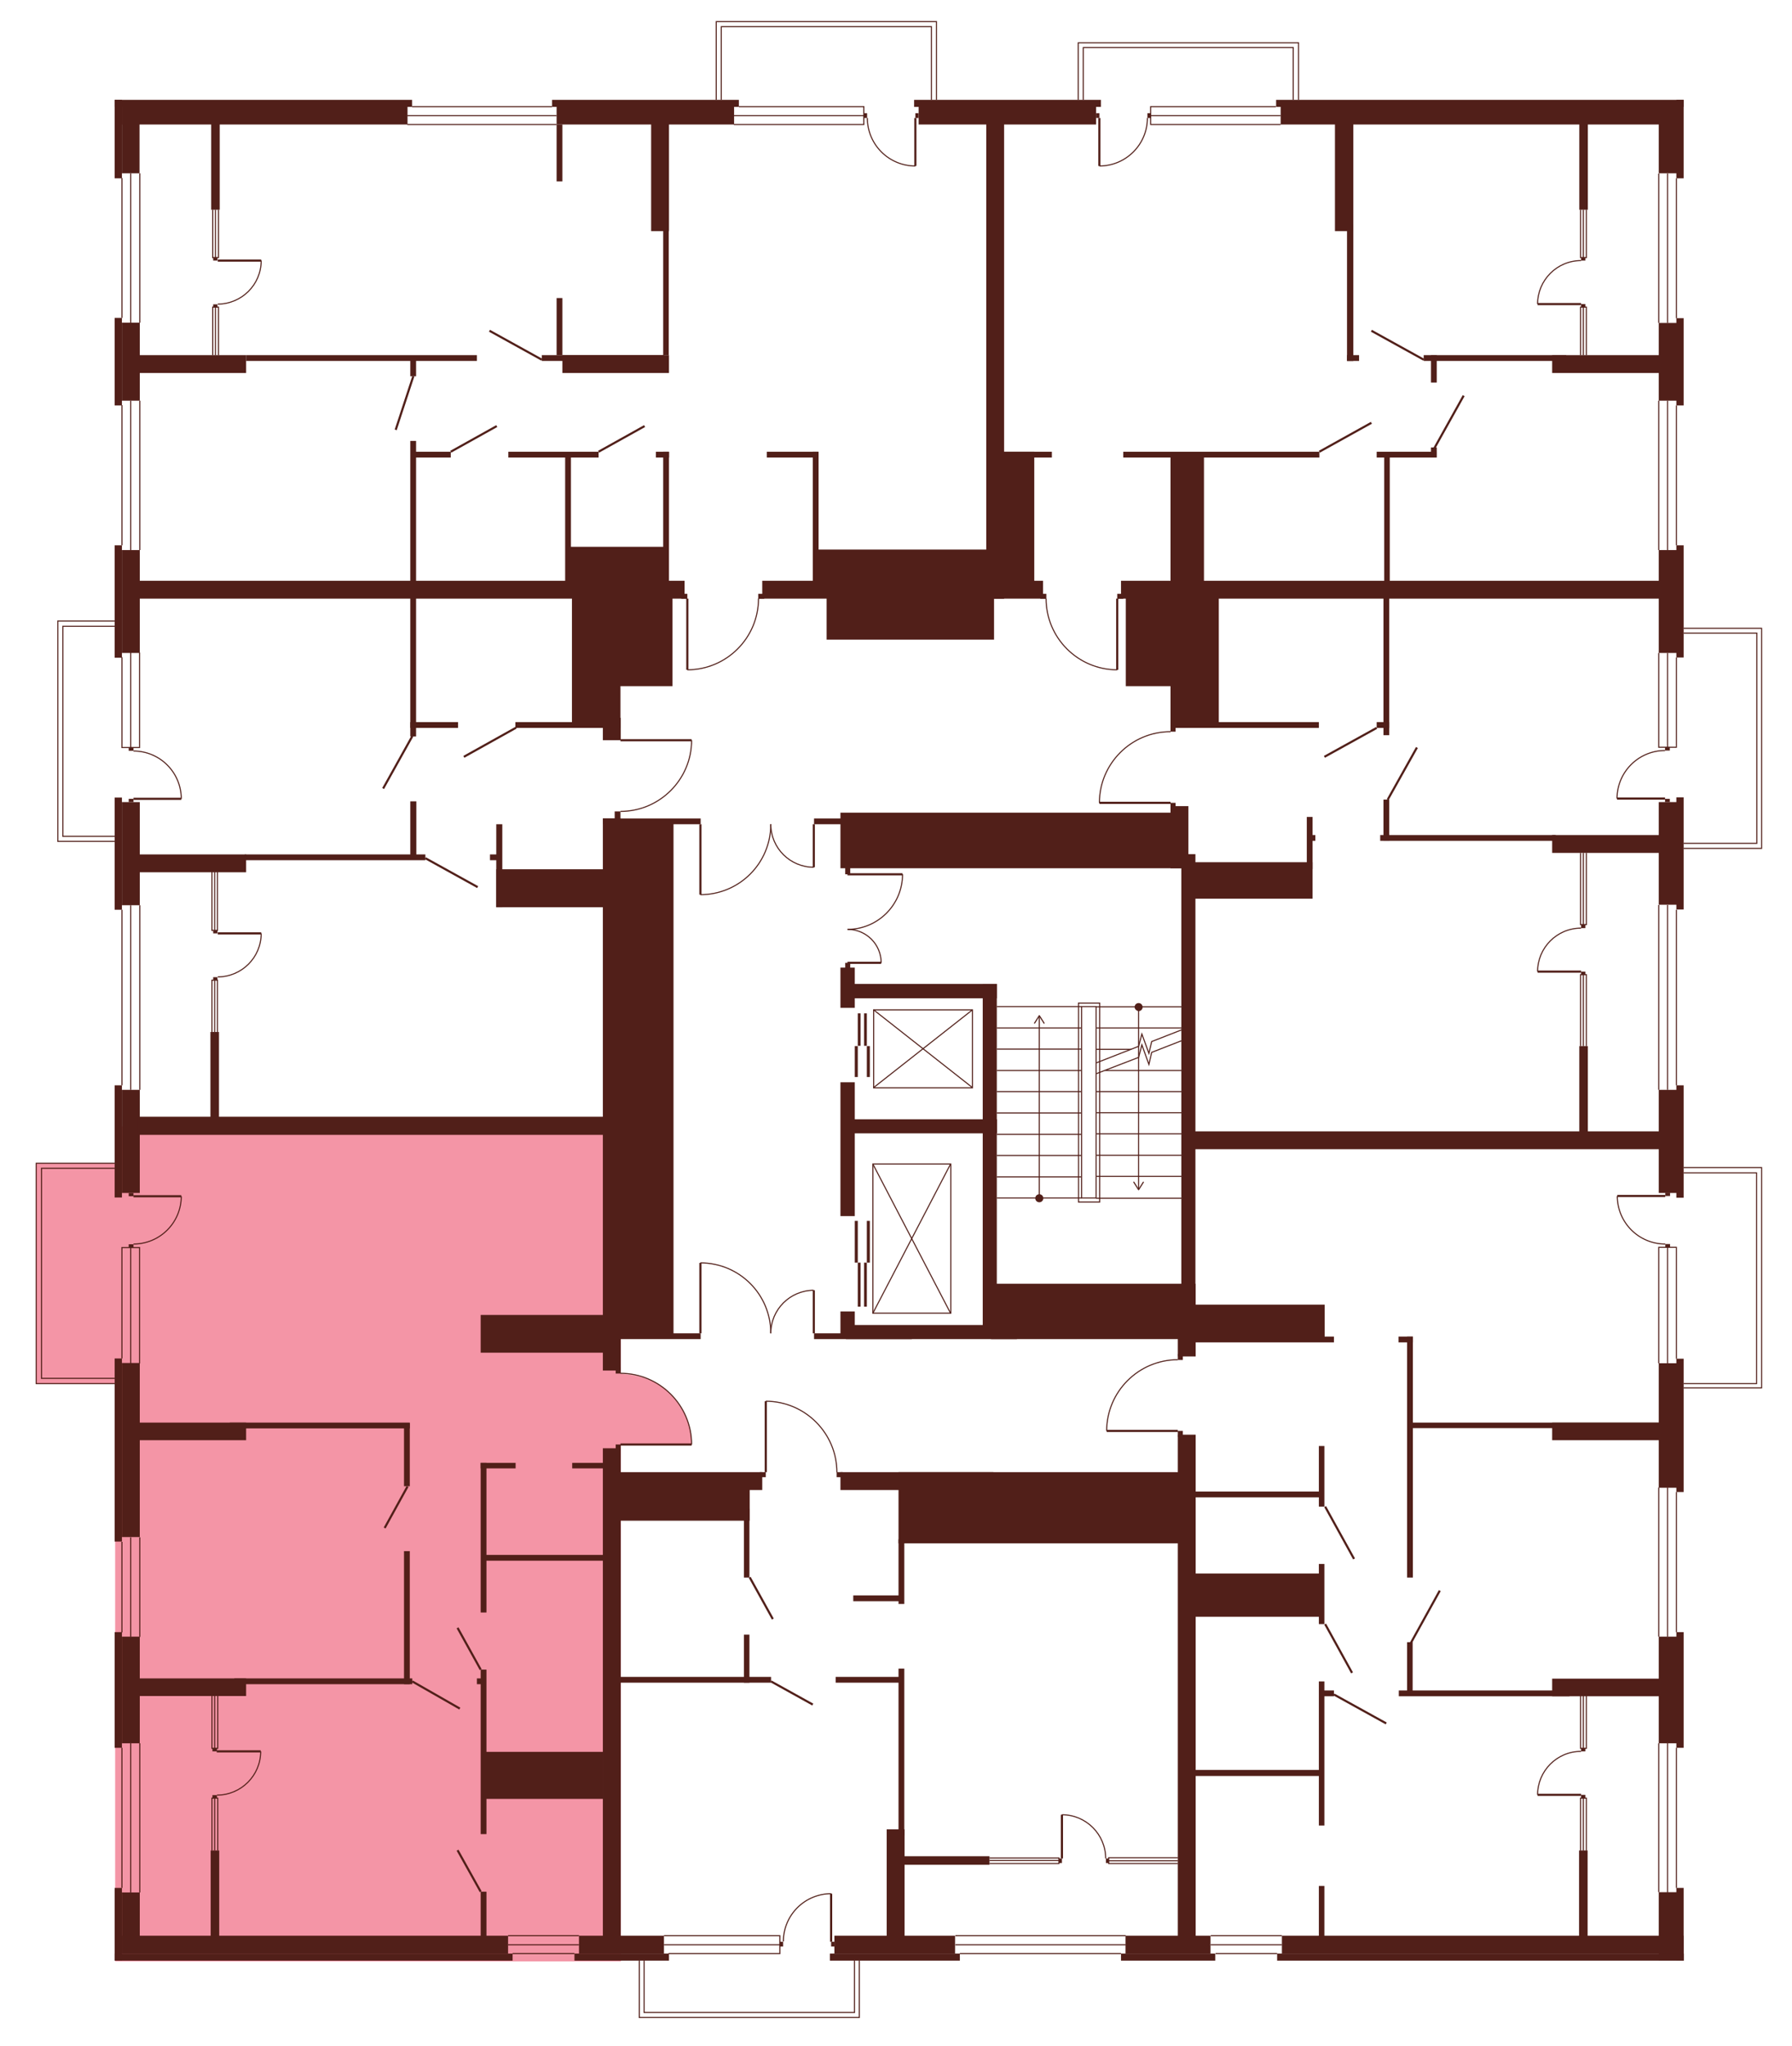 <?xml version="1.0" encoding="utf-8"?>
<!-- Generator: Adobe Illustrator 27.9.0, SVG Export Plug-In . SVG Version: 6.00 Build 0)  -->
<svg version="1.1" xmlns="http://www.w3.org/2000/svg" xmlns:xlink="http://www.w3.org/1999/xlink" x="0px" y="0px"
	 viewBox="0 0 712.8 813.4" style="enable-background:new 0 0 712.8 813.4;" xml:space="preserve">
<style type="text/css">
	.st0{display:none;fill:#F495A6;}
	.st1{fill:#F495A6;}
	.st2{fill:#511F19;}
	.st3{fill:none;stroke:#511F19;stroke-width:0.85;stroke-miterlimit:10;}
	.st4{fill:none;stroke:#511F19;stroke-width:0.425;stroke-miterlimit:10;}
</style>
<g id="Layer_4">
	<path id="_x32_Г5" class="st0" d="M263.9,235.1H45.8V39.9h349.8v193.6h-92.1v4.8h-1.6c0,0,0.5,6.9-3.8,14.1
		c-4.3,7.2-10.3,10.3-10.3,10.3s-5.6,3.6-14.1,3.8l-0.1-28.3l-5.8,0L263.9,235.1z"/>
	<path id="_x32_A5" class="st0" d="M396.7,238.3l-1.1-198.4h274.4v194.8H447.8v3.5h-3.2v28.3c0,0-7-0.2-10.8-2.1
		c0,0-6.1-2.8-7.7-4.8c0,0-3.6-3.6-4.6-5s-3-5.1-3-5.1s-2.8-8.2-2.2-11.2H396.7z"/>
	<path id="_x31_А5" class="st0" d="M465.7,291.2v-55.8h204.1V454H473.7v-111h-7.9v-23.6h-28.3c0,0-0.6-8.6,5.6-16.8
		c6.1-8.2,14.8-10.3,14.8-10.3S462.7,290.9,465.7,291.2z"/>
	<path id="_x32_Б5" class="st0" d="M468.6,540.9V511h4.3V454h197v325.7H472.2V572.5h-3.5v-3.3l-28.3-0.1c0,0-0.3-8.8,5-16.1
		c5.3-7.3,12.6-10.1,12.6-10.1S464.6,540.6,468.6,540.9z"/>
	<path id="_x31_Б5" class="st0" d="M333,585.6h137.5v194.1H243.5V585.6h61.3v-28.2c0,0,7.6-0.2,14.4,4s10.1,10.2,10.1,10.2
		S331.7,573.1,333,585.6z"/>
	<path id="_x32_В5" class="st1" d="M247,574.6v205.2H45.8V447.9H247v98.4c0,0,11.1-0.4,19.1,7.4c8,7.8,8.8,16.5,8.8,16.5l0.3,4.3
		H247z"/>
	<path id="_x31_В5" class="st0" d="M247,322.8v125.1H45.8V235.1H247v59.6h28.3c0,0,0.9,7.2-5.7,16.9c0,0-6.8,7.8-9.8,8.2
		C259.8,319.8,252.9,323.4,247,322.8z"/>
	<rect x="284.9" y="8.2" class="st0" width="87.6" height="33.8"/>
	<rect x="428.9" y="17" class="st0" width="87.6" height="33.8"/>
	<rect x="664.2" y="249.8" class="st0" width="36.6" height="87.5"/>
	<rect x="667.2" y="464.4" class="st0" width="33.9" height="87.6"/>
	<polygon class="st0" points="341.8,770.8 341.8,802.1 254.3,802.1 254.3,768.3 	"/>
	<polygon class="st1" points="46.1,550.1 14.4,550.1 14.4,462.5 50.7,462.5 49.5,550.1 	"/>
	<polygon class="st0" points="61.1,334.5 23,334.5 23,246.9 63.1,246.9 	"/>
</g>
<g id="СТЕНЫ">
	<g>
		<rect x="628.9" y="713.6" class="st2" width="1.7" height="1.2"/>
		<rect x="628.9" y="695.1" class="st2" width="1.7" height="1.2"/>
		<g>
			<line class="st3" x1="628.9" y1="713.6" x2="611.6" y2="713.6"/>
			<path class="st4" d="M611.6,713.6c0-9.5,7.7-17.3,17.3-17.3"/>
		</g>
	</g>
	<rect x="45.6" y="39.7" class="st2" width="118.3" height="2.8"/>
	<rect x="219.6" y="39.7" class="st2" width="74.3" height="2.8"/>
	<rect x="45.6" y="39.7" class="st2" width="2.9" height="31.2"/>
	<polyline class="st4" points="48.5,261.3 48.5,297.2 55.5,297.2 55.5,259.4 	"/>
	<rect x="48.5" y="42.4" class="st2" width="113.6" height="7.1"/>
	<rect x="221.4" y="42.4" class="st2" width="70.6" height="7.1"/>
	<rect x="363.6" y="39.7" class="st2" width="74.3" height="2.8"/>
	<rect x="365.4" y="42.4" class="st2" width="70.6" height="7.1"/>
	<rect x="507.6" y="39.7" class="st2" width="162.1" height="2.8"/>
	<rect x="509.4" y="42.4" class="st2" width="157.4" height="7.1"/>
	<rect x="48.5" y="42.4" class="st2" width="7" height="26.5"/>
	<rect x="666.8" y="39.7" class="st2" width="2.9" height="31.2"/>
	<rect x="659.8" y="42.4" class="st2" width="7.1" height="26.5"/>
	<rect x="666.8" y="126.5" class="st2" width="2.9" height="34.7"/>
	<rect x="659.8" y="128.4" class="st2" width="7.1" height="30.9"/>
	<rect x="666.8" y="216.8" class="st2" width="2.9" height="44.6"/>
	<rect x="659.8" y="218.7" class="st2" width="7.1" height="40.9"/>
	<rect x="666.8" y="317" class="st2" width="2.9" height="44.6"/>
	<rect x="659.8" y="318.9" class="st2" width="7.1" height="40.8"/>
	<rect x="666.8" y="431.5" class="st2" width="2.9" height="44.7"/>
	<rect x="659.8" y="433.3" class="st2" width="7.1" height="41"/>
	<rect x="666.8" y="540.2" class="st2" width="2.9" height="53"/>
	<rect x="659.8" y="542" class="st2" width="7.1" height="49.5"/>
	<rect x="666.8" y="648.9" class="st2" width="2.9" height="46"/>
	<rect x="659.8" y="650.7" class="st2" width="7.1" height="42.4"/>
	<rect x="666.8" y="750.6" class="st2" width="2.9" height="28.9"/>
	<rect x="659.8" y="752.3" class="st2" width="7.1" height="27.1"/>
	<rect x="508" y="776.7" class="st2" width="161.8" height="2.8"/>
	<rect x="509.9" y="769.6" class="st2" width="159.8" height="7.1"/>
	<rect x="330.1" y="776.7" class="st2" width="51.7" height="2.8"/>
	<rect x="228.5" y="776.7" class="st2" width="37.6" height="2.8"/>
	<rect x="331.9" y="769.6" class="st2" width="48" height="7.1"/>
	<rect x="230.3" y="769.6" class="st2" width="33.8" height="7.1"/>
	<rect x="45.6" y="776.7" class="st2" width="158.3" height="2.8"/>
	<rect x="48.5" y="769.6" class="st2" width="153.6" height="7.1"/>
	<rect x="45.6" y="750.6" class="st2" width="2.9" height="28.9"/>
	<rect x="48.5" y="752.4" class="st2" width="7.1" height="24.2"/>
	<rect x="45.6" y="648.9" class="st2" width="2.9" height="46"/>
	<rect x="48.5" y="650.7" class="st2" width="7.1" height="42.4"/>
	<rect x="45.6" y="431.5" class="st2" width="2.9" height="44.6"/>
	<rect x="48.5" y="433.3" class="st2" width="7.1" height="41"/>
	<rect x="45.6" y="317.1" class="st2" width="2.9" height="44.6"/>
	<rect x="48.5" y="318.9" class="st2" width="7.1" height="41"/>
	<rect x="45.6" y="216.8" class="st2" width="2.9" height="44.7"/>
	<rect x="48.5" y="218.7" class="st2" width="7.1" height="40.9"/>
	<rect x="45.6" y="126.4" class="st2" width="2.9" height="34.8"/>
	<rect x="48.5" y="128.3" class="st2" width="7.1" height="31"/>
	<rect x="45.6" y="540.1" class="st2" width="2.9" height="72.8"/>
	<rect x="48.5" y="541.9" class="st2" width="7.1" height="69.2"/>
	<rect x="84" y="46" class="st2" width="3.4" height="37.4"/>
	<rect x="83.7" y="410.3" class="st2" width="3.4" height="37.4"/>
	<rect x="52.8" y="141.2" class="st2" width="45.1" height="7.1"/>
	<rect x="52.8" y="230.9" class="st2" width="219.5" height="7.1"/>
	<rect x="303.2" y="230.9" class="st2" width="111.7" height="7.1"/>
	<rect x="445.9" y="230.9" class="st2" width="221.6" height="7.1"/>
	<rect x="97.9" y="141.2" class="st2" width="91.8" height="2.3"/>
	<rect x="215.5" y="141.2" class="st2" width="48.7" height="2.3"/>
	<rect x="163.2" y="141.7" class="st2" width="2.3" height="7.9"/>
	<rect x="163.2" y="175.3" class="st2" width="2.3" height="58.4"/>
	<rect x="163.2" y="234.4" class="st2" width="2.3" height="58.4"/>
	<rect x="221.4" y="49.5" class="st2" width="2.3" height="22.6"/>
	<rect x="221.4" y="118.5" class="st2" width="2.3" height="22.7"/>
	<rect x="223.7" y="141.2" class="st2" width="42.4" height="7.1"/>
	<rect x="259" y="47.1" class="st2" width="7.1" height="44.8"/>
	<rect x="392.3" y="47.1" class="st2" width="7.1" height="191"/>
	<rect x="263.8" y="90.1" class="st2" width="2.2" height="51.1"/>
	<rect x="163.8" y="179.6" class="st2" width="15.5" height="2.3"/>
	<rect x="202.2" y="179.6" class="st2" width="35.9" height="2.3"/>
	<rect x="260.9" y="179.6" class="st2" width="5.2" height="2.3"/>
	<rect x="305" y="179.6" class="st2" width="20.5" height="2.3"/>
	<rect x="397.9" y="179.6" class="st2" width="13.5" height="52.9"/>
	<rect x="397.9" y="179.6" class="st2" width="20.5" height="2.3"/>
	<rect x="547.6" y="179.6" class="st2" width="23.8" height="2.3"/>
	<rect x="446.8" y="179.6" class="st2" width="78" height="2.3"/>
	<rect x="263.8" y="179.6" class="st2" width="2.3" height="55.2"/>
	<rect x="323.3" y="179.6" class="st2" width="2.3" height="55.2"/>
	<rect x="224.8" y="180.7" class="st2" width="2.3" height="52.1"/>
	<rect x="225.9" y="217.4" class="st2" width="39" height="15.8"/>
	<rect x="324.4" y="218.5" class="st2" width="71.6" height="14.7"/>
	<rect x="465.6" y="181.6" class="st2" width="13.3" height="52.5"/>
	<rect x="569.2" y="177.9" class="st2" width="2.3" height="4"/>
	<rect x="566.3" y="141.2" class="st2" width="56.7" height="2.3"/>
	<rect x="569.2" y="141.2" class="st2" width="2.3" height="10.9"/>
	<rect x="550.6" y="181.2" class="st2" width="2.2" height="53"/>
	<rect x="617.4" y="141.2" class="st2" width="49" height="7.1"/>
	<rect x="531" y="46" class="st2" width="7.3" height="45.9"/>
	<rect x="535.8" y="89.4" class="st2" width="2.5" height="54.1"/>
	<rect x="535.8" y="141.2" class="st2" width="4.8" height="2.3"/>
	<rect x="628.2" y="46.8" class="st2" width="3.4" height="36.6"/>
	<rect x="163.2" y="287.1" class="st2" width="19" height="2.3"/>
	<rect x="205" y="287.1" class="st2" width="40" height="2.3"/>
	<rect x="227.5" y="235.3" class="st2" width="19.3" height="54.1"/>
	<rect x="239.8" y="285.4" class="st2" width="7.1" height="8.9"/>
	<rect x="239.8" y="325.4" class="st2" width="7.1" height="219.5"/>
	<rect x="243" y="236.1" class="st2" width="24.5" height="36.7"/>
	<rect x="328.8" y="234.8" class="st2" width="66.6" height="19.5"/>
	<rect x="447.8" y="236" class="st2" width="20" height="36.8"/>
	<rect x="465.6" y="237.5" class="st2" width="7.1" height="51.9"/>
	<rect x="465.6" y="287.1" class="st2" width="59" height="2.3"/>
	<rect x="471.9" y="236.4" class="st2" width="12.9" height="51.2"/>
	<rect x="550.3" y="236.4" class="st2" width="2.3" height="55.9"/>
	<rect x="550.3" y="317.9" class="st2" width="2.3" height="16.3"/>
	<rect x="334.3" y="384.7" class="st2" width="5.7" height="16"/>
	<rect x="334.3" y="521.4" class="st2" width="5.7" height="10.9"/>
	<rect x="334.3" y="430.3" class="st2" width="5.7" height="53.2"/>
	<rect x="337.8" y="391.2" class="st2" width="58.7" height="5.7"/>
	<rect x="547.6" y="287.1" class="st2" width="5" height="2.3"/>
	<rect x="549" y="332" class="st2" width="69.8" height="2.3"/>
	<rect x="617.4" y="332" class="st2" width="43.2" height="7.1"/>
	<rect x="54.7" y="339.7" class="st2" width="43.2" height="7.1"/>
	<rect x="97.4" y="339.7" class="st2" width="71.8" height="2.3"/>
	<rect x="163.2" y="318.6" class="st2" width="2.4" height="22.3"/>
	<rect x="197.4" y="327.7" class="st2" width="2.4" height="33"/>
	<rect x="194.9" y="339.7" class="st2" width="4.3" height="2.3"/>
	<rect x="197.4" y="345.6" class="st2" width="45" height="15.1"/>
	<rect x="239.8" y="325.4" class="st2" width="38.9" height="2.3"/>
	<rect x="323.8" y="325.4" class="st2" width="38.9" height="2.3"/>
	<rect x="239.8" y="530.1" class="st2" width="38.9" height="2.3"/>
	<rect x="323.8" y="530.1" class="st2" width="38.9" height="2.3"/>
	<rect x="245.4" y="327.3" class="st2" width="22.5" height="203.3"/>
	<rect x="54.5" y="444" class="st2" width="188.1" height="7.2"/>
	<rect x="191.2" y="522.8" class="st2" width="50.2" height="15"/>
	<rect x="334.3" y="323.1" class="st2" width="136" height="22.1"/>
	<rect x="465.6" y="320.5" class="st2" width="7.1" height="24.7"/>
	<rect x="469.9" y="339.6" class="st2" width="5.6" height="178.3"/>
	<rect x="474.4" y="342.8" class="st2" width="47.7" height="14.5"/>
	<rect x="519.8" y="324.8" class="st2" width="2.3" height="20.7"/>
	<rect x="520.5" y="332" class="st2" width="2.7" height="2.3"/>
	<rect x="336.5" y="526.8" class="st2" width="68" height="5.6"/>
	<rect x="336.5" y="445" class="st2" width="60.1" height="5.6"/>
	<rect x="390.9" y="391.2" class="st2" width="5.6" height="139.2"/>
	<rect x="394.2" y="510.4" class="st2" width="81.4" height="22"/>
	<rect x="468.5" y="528.6" class="st2" width="7.1" height="10.7"/>
	<rect x="472.6" y="449.8" class="st2" width="191.2" height="7.1"/>
	<rect x="628.2" y="415.9" class="st2" width="3.4" height="36"/>
	<rect x="473.5" y="531.4" class="st2" width="57.1" height="2.3"/>
	<rect x="472" y="518.7" class="st2" width="54.9" height="13.7"/>
	<rect x="556.3" y="531.4" class="st2" width="5.7" height="2.3"/>
	<rect x="559.7" y="531.4" class="st2" width="2.3" height="95.8"/>
	<rect x="561.2" y="565.6" class="st2" width="99.8" height="2.2"/>
	<rect x="617.4" y="565.6" class="st2" width="46.3" height="7"/>
	<rect x="617.4" y="667.4" class="st2" width="46.3" height="7"/>
	<rect x="50.6" y="565.6" class="st2" width="47.3" height="7"/>
	<rect x="50.6" y="667.3" class="st2" width="47.3" height="7"/>
	<rect x="91.4" y="565.6" class="st2" width="71.6" height="2.3"/>
	<rect x="160.7" y="565.8" class="st2" width="2.3" height="25.1"/>
	<rect x="160.7" y="616.7" class="st2" width="2.3" height="52.9"/>
	<rect x="93.2" y="667.3" class="st2" width="70.8" height="2.3"/>
	<rect x="83.8" y="735.7" class="st2" width="3.4" height="36"/>
	<rect x="191.2" y="581.6" class="st2" width="13.9" height="2.2"/>
	<rect x="227.6" y="581.6" class="st2" width="13.9" height="2.2"/>
	<rect x="191.2" y="581.6" class="st2" width="2.3" height="59.5"/>
	<rect x="239.8" y="575.8" class="st2" width="7.1" height="198.2"/>
	<rect x="242.4" y="585.3" class="st2" width="60.8" height="7.1"/>
	<rect x="334.3" y="585.3" class="st2" width="60.8" height="7.1"/>
	<rect x="244.3" y="590.5" class="st2" width="53.9" height="14.1"/>
	<rect x="295.9" y="599.8" class="st2" width="2.2" height="27.4"/>
	<rect x="295.9" y="649.9" class="st2" width="2.2" height="19.1"/>
	<rect x="245" y="666.7" class="st2" width="61.7" height="2.3"/>
	<rect x="332.4" y="666.7" class="st2" width="27.1" height="2.3"/>
	<rect x="339.4" y="634.3" class="st2" width="20.1" height="2.3"/>
	<rect x="357.4" y="585.3" class="st2" width="112.9" height="28.3"/>
	<rect x="468.5" y="570.4" class="st2" width="7.1" height="201.3"/>
	<rect x="352.7" y="727.3" class="st2" width="7.1" height="46.6"/>
	<rect x="357.4" y="663.4" class="st2" width="2.3" height="66.4"/>
	<rect x="357.4" y="612" class="st2" width="2.3" height="25.7"/>
	<rect x="359.2" y="738" class="st2" width="34.4" height="3.4"/>
	<rect x="524.6" y="749.8" class="st2" width="2.2" height="22.4"/>
	<rect x="524.6" y="668.5" class="st2" width="2.2" height="57.3"/>
	<rect x="524.6" y="621.8" class="st2" width="2.2" height="23.9"/>
	<rect x="524.6" y="574.9" class="st2" width="2.2" height="24.1"/>
	<rect x="474.1" y="703.7" class="st2" width="51.8" height="2.4"/>
	<rect x="525.5" y="672.1" class="st2" width="5.1" height="2.3"/>
	<rect x="556.4" y="672.1" class="st2" width="67.9" height="2.3"/>
	<rect x="559.7" y="652.9" class="st2" width="2.2" height="20"/>
	<rect x="473.2" y="625.6" class="st2" width="52.3" height="17.2"/>
	<rect x="474.5" y="593" class="st2" width="51" height="2.3"/>
	<rect x="628.1" y="735.7" class="st2" width="3.4" height="35.6"/>
	<rect x="191.2" y="752.1" class="st2" width="2.3" height="20.3"/>
	<rect x="191.2" y="663.8" class="st2" width="2.3" height="65.4"/>
	<rect x="189.7" y="667.3" class="st2" width="2.9" height="2.3"/>
	<rect x="193.1" y="696.5" class="st2" width="46.9" height="18.7"/>
	<rect x="192.7" y="618.2" class="st2" width="49" height="2.3"/>
	<line class="st4" x1="52" y1="297.2" x2="52" y2="259.4"/>
	<line class="st4" x1="52" y1="128.3" x2="52" y2="68.9"/>
	<line class="st4" x1="55.6" y1="128.3" x2="55.6" y2="68.9"/>
	<line class="st4" x1="48.5" y1="126.4" x2="48.5" y2="70.8"/>
	<line class="st4" x1="659.8" y1="69" x2="659.8" y2="128.4"/>
	<line class="st4" x1="666.8" y1="70.9" x2="666.8" y2="126.5"/>
	<line class="st4" x1="663.3" y1="69" x2="663.3" y2="128.4"/>
	<line class="st4" x1="659.8" y1="159.3" x2="659.8" y2="218.7"/>
	<line class="st4" x1="666.8" y1="161.2" x2="666.8" y2="216.8"/>
	<line class="st4" x1="663.3" y1="159.3" x2="663.3" y2="218.7"/>
	<line class="st4" x1="666.8" y1="361.7" x2="666.8" y2="431.5"/>
	<line class="st4" x1="659.8" y1="359.8" x2="659.8" y2="433.3"/>
	<line class="st4" x1="663.3" y1="359.8" x2="663.3" y2="433.3"/>
	<polyline class="st4" points="659.8,542 659.8,495.9 666.8,495.9 666.8,540.2 	"/>
	<line class="st4" x1="663.3" y1="495.9" x2="663.3" y2="542"/>
	<line class="st4" x1="666.8" y1="593.2" x2="666.8" y2="648.9"/>
	<line class="st4" x1="659.8" y1="650.7" x2="659.8" y2="591.4"/>
	<line class="st4" x1="663.3" y1="591.4" x2="663.3" y2="650.7"/>
	<line class="st4" x1="666.8" y1="694.9" x2="666.8" y2="750.6"/>
	<line class="st4" x1="659.8" y1="693.1" x2="659.8" y2="752.3"/>
	<line class="st4" x1="663.3" y1="752.4" x2="663.3" y2="693.1"/>
	<line class="st4" x1="445.9" y1="776.7" x2="381.8" y2="776.7"/>
	<line class="st4" x1="380" y1="769.6" x2="447.8" y2="769.6"/>
	<line class="st4" x1="447.8" y1="773.2" x2="380" y2="773.2"/>
	<line class="st4" x1="55.6" y1="752.4" x2="55.6" y2="693.1"/>
	<line class="st4" x1="48.5" y1="694.9" x2="48.5" y2="750.6"/>
	<line class="st4" x1="52" y1="752.4" x2="52" y2="693.1"/>
	<line class="st4" x1="55.6" y1="650.8" x2="55.6" y2="611.2"/>
	<line class="st4" x1="48.5" y1="613" x2="48.5" y2="649"/>
	<line class="st4" x1="52" y1="650.8" x2="52" y2="611.2"/>
	<line class="st4" x1="48.5" y1="361.7" x2="48.5" y2="431.5"/>
	<line class="st4" x1="55.6" y1="433.3" x2="55.6" y2="359.9"/>
	<line class="st4" x1="52" y1="359.9" x2="52" y2="433.3"/>
	<line class="st4" x1="48.5" y1="216.8" x2="48.5" y2="161.1"/>
	<line class="st4" x1="55.6" y1="159.3" x2="55.6" y2="218.7"/>
	<line class="st4" x1="52" y1="218.7" x2="52" y2="159.3"/>
	<polyline class="st4" points="84.6,83.4 84.6,102.4 86.9,102.4 86.9,83.4 	"/>
	<line class="st4" x1="85.7" y1="102.4" x2="85.7" y2="83.4"/>
	<polyline class="st4" points="84.6,141.2 84.6,122.1 86.9,122.1 86.9,141.2 	"/>
	<line class="st4" x1="85.7" y1="122.1" x2="85.7" y2="141.2"/>
	<polyline class="st4" points="628.7,141.2 628.7,122.1 631,122.1 631,141.2 	"/>
	<line class="st4" x1="629.8" y1="122.1" x2="629.8" y2="141.2"/>
	<polyline class="st4" points="628.7,83.4 628.7,102.4 631,102.4 631,83.4 	"/>
	<line class="st4" x1="629.8" y1="102.4" x2="629.8" y2="83.4"/>
	<polyline class="st4" points="628.7,415.9 628.7,387.5 631,387.5 631,415.9 	"/>
	<line class="st4" x1="629.8" y1="387.5" x2="629.8" y2="415.9"/>
	<polyline class="st4" points="628.7,339.1 628.7,367.6 631,367.6 631,339.1 	"/>
	<line class="st4" x1="629.8" y1="367.6" x2="629.8" y2="339.1"/>
	<polyline class="st4" points="628.7,735.8 628.7,714.9 631,714.9 631,735.8 	"/>
	<line class="st4" x1="629.8" y1="714.9" x2="629.8" y2="735.8"/>
	<polyline class="st4" points="628.7,674.3 628.7,695.1 631,695.1 631,674.3 	"/>
	<line class="st4" x1="629.8" y1="695.1" x2="629.8" y2="674.3"/>
	<polyline class="st4" points="393.6,738.7 421.2,738.7 421.2,740.9 393.6,740.9 	"/>
	<line class="st4" x1="421.2" y1="739.7" x2="393.6" y2="739.7"/>
	<polyline class="st4" points="468.5,740.9 441,740.9 441,738.6 468.5,738.6 	"/>
	<line class="st4" x1="441" y1="739.8" x2="468.5" y2="739.8"/>
	<polyline class="st4" points="84.3,735.7 84.3,714.9 86.6,714.9 86.6,735.7 	"/>
	<line class="st4" x1="85.4" y1="714.9" x2="85.4" y2="735.7"/>
	<polyline class="st4" points="84.3,674.1 84.3,695.1 86.6,695.1 86.6,674.1 	"/>
	<line class="st4" x1="85.4" y1="695.1" x2="85.4" y2="674.1"/>
	<polyline class="st4" points="84.3,410.3 84.3,389.7 86.5,389.7 86.5,410.3 	"/>
	<line class="st4" x1="85.4" y1="389.7" x2="85.4" y2="410.3"/>
	<polyline class="st4" points="84.3,346.6 84.3,369.9 86.5,369.9 86.5,346.6 	"/>
	<line class="st4" x1="85.4" y1="369.9" x2="85.4" y2="346.6"/>
	<polyline class="st4" points="430.9,39.7 430.9,18.9 514.4,18.9 514.4,39.7 	"/>
	<polyline class="st4" points="516.5,39.7 516.5,17 428.9,17 428.9,39.7 	"/>
	<polyline class="st4" points="286.9,39.7 286.9,10.6 370.5,10.6 370.5,39.7 	"/>
	<polyline class="st4" points="372.5,39.7 372.5,8.6 284.9,8.6 284.9,39.7 	"/>
	<polyline class="st4" points="669.7,249.8 700.7,249.8 700.7,337.3 669.7,337.3 	"/>
	<polyline class="st4" points="669.7,335.3 698.8,335.3 698.8,251.7 669.7,251.7 	"/>
	<polyline class="st4" points="45.6,246.9 23,246.9 23,334.5 45.6,334.5 	"/>
	<polyline class="st4" points="45.6,332.5 25,332.5 25,249 45.6,249 	"/>
	<line class="st3" x1="194.7" y1="131.5" x2="215.5" y2="143"/>
	<line class="st3" x1="545.5" y1="131.5" x2="566.3" y2="143"/>
	<line class="st3" x1="526.8" y1="300.9" x2="547.6" y2="289.4"/>
	<line class="st3" x1="538.6" y1="619.8" x2="527.1" y2="599"/>
	<line class="st3" x1="572.7" y1="632.4" x2="561.2" y2="653.2"/>
	<line class="st3" x1="537.8" y1="665.1" x2="527.1" y2="645.7"/>
	<line class="st3" x1="551.4" y1="685.2" x2="530.6" y2="673.7"/>
	<line class="st3" x1="524.8" y1="179.6" x2="545.5" y2="168.1"/>
	<line class="st3" x1="582.2" y1="157.3" x2="570.6" y2="178.1"/>
	<line class="st3" x1="563.6" y1="297.2" x2="552" y2="317.9"/>
	<line class="st3" x1="184.5" y1="300.9" x2="205.3" y2="289.3"/>
	<line class="st3" x1="169.2" y1="341.2" x2="190" y2="352.7"/>
	<line class="st3" x1="153" y1="607.5" x2="162.1" y2="591"/>
	<line class="st3" x1="182" y1="647.2" x2="191.2" y2="663.8"/>
	<line class="st3" x1="298.2" y1="627.1" x2="307.4" y2="643.7"/>
	<line class="st3" x1="306.7" y1="668.5" x2="323.3" y2="677.7"/>
	<line class="st3" x1="182" y1="735.6" x2="191.2" y2="752.1"/>
	<line class="st3" x1="152.4" y1="313.5" x2="164" y2="292.7"/>
	<line class="st3" x1="179.3" y1="179.6" x2="197.6" y2="169.4"/>
	<line class="st3" x1="238.1" y1="179.6" x2="256.4" y2="169.4"/>
	<line class="st3" x1="157.4" y1="170.9" x2="164.4" y2="149.6"/>
	<g>
		<line class="st3" x1="246.8" y1="294.3" x2="275.1" y2="294.3"/>
		<path class="st4" d="M275.1,294.3c0,15.6-12.7,28.3-28.3,28.3"/>
	</g>
	<g>
		<g>
			<line class="st3" x1="278.6" y1="327.7" x2="278.6" y2="355.7"/>
			<path class="st4" d="M278.6,355.7c15.5,0,28-12.5,28-28"/>
		</g>
		<g>
			<line class="st3" x1="323.7" y1="327.7" x2="323.7" y2="344.8"/>
			<path class="st4" d="M323.7,344.8c-9.4,0-17.1-7.6-17.1-17.1"/>
		</g>
	</g>
	<g>
		<g>
			<line class="st3" x1="278.6" y1="530.1" x2="278.6" y2="502.1"/>
			<path class="st4" d="M278.6,502.1c15.5,0,28,12.5,28,28"/>
		</g>
		<g>
			<line class="st3" x1="323.7" y1="530.1" x2="323.7" y2="513"/>
			<path class="st4" d="M323.7,513c-9.4,0-17.1,7.6-17.1,17.1"/>
		</g>
	</g>
	<g>
		<g>
			<line class="st3" x1="337.1" y1="347.6" x2="359" y2="347.6"/>
			<path class="st4" d="M359,347.6c0,12.1-9.8,21.9-21.9,21.9"/>
		</g>
		<g>
			<line class="st3" x1="337.1" y1="382.8" x2="350.5" y2="382.8"/>
			<path class="st4" d="M350.5,382.8c0-7.4-6-13.3-13.3-13.3"/>
		</g>
	</g>
	<rect x="244.5" y="322.6" class="st2" width="2.3" height="4"/>
	<g>
		<g>
			<line class="st3" x1="273.4" y1="238" x2="273.4" y2="266.3"/>
			<path class="st4" d="M273.4,266.3c15.6,0,28.3-12.7,28.3-28.3"/>
		</g>
		<rect x="301.6" y="236.1" class="st2" width="2.4" height="2"/>
		<rect x="271" y="236.1" class="st2" width="2.4" height="2"/>
	</g>
	<g>
		<g>
			<line class="st3" x1="444.4" y1="238" x2="444.4" y2="266.3"/>
			<path class="st4" d="M444.4,266.3c-15.6,0-28.3-12.7-28.3-28.3"/>
		</g>
		<rect x="413.8" y="236.1" class="st2" width="2.4" height="2"/>
		<rect x="444.4" y="236.1" class="st2" width="2.4" height="2"/>
	</g>
	<g>
		<g>
			<line class="st3" x1="465.6" y1="319.2" x2="437.3" y2="319.2"/>
			<path class="st4" d="M437.3,319.2c0-15.6,12.7-28.3,28.3-28.3"/>
		</g>
		<rect x="465.6" y="288.5" class="st2" width="2" height="2.4"/>
		<rect x="465.6" y="319.2" class="st2" width="2" height="2.4"/>
	</g>
	<g>
		<g>
			<line class="st3" x1="246.8" y1="574.3" x2="275.1" y2="574.3"/>
			<path class="st4" d="M275.1,574.3c0-15.6-12.7-28.3-28.3-28.3"/>
		</g>
		<rect x="244.9" y="543.7" class="st2" width="2" height="2.4"/>
		<rect x="244.9" y="574.3" class="st2" width="2" height="2.4"/>
	</g>
	<g>
		<g>
			<line class="st3" x1="304.6" y1="585.3" x2="304.6" y2="557.1"/>
			<path class="st4" d="M304.6,557.1c15.6,0,28.3,12.7,28.3,28.3"/>
		</g>
		<rect x="332.8" y="585.3" class="st2" width="2.4" height="2"/>
		<rect x="302.2" y="585.3" class="st2" width="2.4" height="2"/>
	</g>
	<g>
		<g>
			<line class="st3" x1="468.5" y1="568.9" x2="440.2" y2="568.9"/>
			<path class="st4" d="M440.2,568.9c0-15.6,12.7-28.3,28.3-28.3"/>
		</g>
		<rect x="468.5" y="538.3" class="st2" width="2" height="2.4"/>
		<rect x="468.5" y="568.9" class="st2" width="2" height="2.4"/>
	</g>
	<rect x="336.2" y="382.8" class="st2" width="2" height="2.6"/>
	<rect x="336.2" y="345" class="st2" width="2" height="2.6"/>
	<line class="st3" x1="164" y1="668.5" x2="182.9" y2="679.3"/>
	<g>
		<rect x="84.8" y="102.4" class="st2" width="1.7" height="1.2"/>
		<rect x="84.8" y="121" class="st2" width="1.7" height="1.2"/>
		<g>
			<line class="st3" x1="86.6" y1="103.6" x2="103.9" y2="103.6"/>
			<path class="st4" d="M103.9,103.6c0,9.6-7.8,17.3-17.3,17.3"/>
		</g>
	</g>
	<g>
		<rect x="51.2" y="317.6" class="st2" width="1.9" height="1.3"/>
		<rect x="51.2" y="297.2" class="st2" width="1.9" height="1.3"/>
		<g>
			<line class="st3" x1="53.1" y1="317.6" x2="72.1" y2="317.6"/>
			<path class="st4" d="M72.1,317.6c0-10.5-8.5-19-19-19"/>
		</g>
	</g>
	<polyline class="st4" points="48.5,540.1 48.5,496 55.5,496 55.5,542.1 	"/>
	<line class="st4" x1="52" y1="496" x2="52" y2="542.1"/>
	<polyline class="st4" points="45.6,550.1 14.4,550.1 14.4,462.5 45.6,462.5 	"/>
	<polyline class="st4" points="45.6,464.5 16.5,464.5 16.5,548 45.6,548 	"/>
	<g>
		<rect x="51.2" y="474.3" class="st2" width="1.9" height="1.3"/>
		<rect x="51.2" y="494.7" class="st2" width="1.9" height="1.3"/>
		<g>
			<line class="st3" x1="53.1" y1="475.6" x2="72.1" y2="475.6"/>
			<path class="st4" d="M72.1,475.6c0,10.5-8.5,19-19,19"/>
		</g>
	</g>
	<g>
		<rect x="628.9" y="120.9" class="st2" width="1.7" height="1.2"/>
		<rect x="628.9" y="102.4" class="st2" width="1.7" height="1.2"/>
		<g>
			<line class="st3" x1="628.9" y1="120.9" x2="611.6" y2="120.9"/>
			<path class="st4" d="M611.6,120.9c0-9.5,7.7-17.3,17.3-17.3"/>
		</g>
	</g>
	<g>
		<rect x="628.9" y="386.3" class="st2" width="1.7" height="1.2"/>
		<rect x="628.9" y="367.8" class="st2" width="1.7" height="1.2"/>
		<g>
			<line class="st3" x1="628.9" y1="386.3" x2="611.6" y2="386.3"/>
			<path class="st4" d="M611.6,386.3c0-9.5,7.7-17.3,17.3-17.3"/>
		</g>
	</g>
	<polyline class="st4" points="666.8,261.4 666.8,297.1 659.8,297.1 659.8,259.6 	"/>
	<line class="st4" x1="663.3" y1="297.1" x2="663.3" y2="259.6"/>
	<polyline class="st4" points="669.7,464.2 700.7,464.2 700.7,551.8 669.7,551.8 	"/>
	<polyline class="st4" points="669.7,550.1 698.7,550.1 698.7,466.3 669.7,466.3 	"/>
	<g>
		<rect x="662.3" y="317.6" class="st2" width="1.9" height="1.3"/>
		<rect x="662.3" y="297.1" class="st2" width="1.9" height="1.3"/>
		<g>
			<line class="st3" x1="662.3" y1="317.5" x2="643.2" y2="317.5"/>
			<path class="st4" d="M643.2,317.5c0-10.5,8.5-19.1,19.1-19.1"/>
		</g>
	</g>
	<polyline class="st4" points="293.9,42.4 343.6,42.4 343.6,49.5 291.9,49.5 	"/>
	<line class="st4" x1="291.9" y1="46" x2="343.6" y2="46"/>
	<line class="st4" x1="221.4" y1="49.5" x2="162" y2="49.5"/>
	<line class="st4" x1="163.9" y1="42.4" x2="219.6" y2="42.4"/>
	<line class="st4" x1="162" y1="46" x2="221.4" y2="46"/>
	<g>
		<rect x="364.1" y="45" class="st2" width="1.3" height="1.9"/>
		<rect x="343.6" y="45" class="st2" width="1.3" height="1.9"/>
		<g>
			<line class="st3" x1="364.1" y1="46.9" x2="364.1" y2="66"/>
			<path class="st4" d="M364.1,66c-10.5,0-19.1-8.5-19.1-19.1"/>
		</g>
	</g>
	<polyline class="st4" points="507.5,42.4 457.7,42.4 457.7,49.5 509.4,49.5 	"/>
	<line class="st4" x1="509.4" y1="46" x2="457.7" y2="46"/>
	<g>
		<rect x="436" y="45" class="st2" width="1.3" height="1.9"/>
		<rect x="456.4" y="45" class="st2" width="1.3" height="1.9"/>
		<g>
			<line class="st3" x1="437.3" y1="46.9" x2="437.3" y2="66"/>
			<path class="st4" d="M437.3,66c10.5,0,19.1-8.5,19.1-19.1"/>
		</g>
	</g>
	<g>
		<rect x="662.4" y="474.2" class="st2" width="1.9" height="1.3"/>
		<rect x="662.4" y="494.6" class="st2" width="1.9" height="1.3"/>
		<g>
			<line class="st3" x1="662.4" y1="475.5" x2="643.3" y2="475.5"/>
			<path class="st4" d="M643.3,475.5c0,10.5,8.5,19.1,19.1,19.1"/>
		</g>
	</g>
	<g>
		<rect x="84.8" y="369.9" class="st2" width="1.7" height="1.2"/>
		<rect x="84.8" y="388.5" class="st2" width="1.7" height="1.2"/>
		<g>
			<line class="st3" x1="86.6" y1="371.1" x2="103.9" y2="371.1"/>
			<path class="st4" d="M103.9,371.1c0,9.6-7.8,17.3-17.3,17.3"/>
		</g>
	</g>
	<polyline class="st4" points="265.9,776.7 310.2,776.7 310.2,769.6 264.1,769.6 	"/>
	<line class="st4" x1="264.1" y1="773.2" x2="310.2" y2="773.2"/>
	<line class="st4" x1="509.9" y1="769.6" x2="481.6" y2="769.6"/>
	<line class="st4" x1="483.5" y1="776.7" x2="508" y2="776.7"/>
	<line class="st4" x1="481.6" y1="773.2" x2="509.9" y2="773.2"/>
	<polyline class="st4" points="254.3,779.5 254.3,802.1 341.8,802.1 341.8,779.5 	"/>
	<polyline class="st4" points="339.9,779.5 339.9,800.1 256.2,800.1 256.2,779.5 	"/>
	<g>
		<rect x="330.6" y="772" class="st2" width="1.3" height="1.9"/>
		<rect x="310.2" y="772" class="st2" width="1.3" height="1.9"/>
		<g>
			<line class="st3" x1="330.6" y1="772" x2="330.6" y2="752.9"/>
			<path class="st4" d="M330.6,752.9c-10.5,0-19,8.5-19,19"/>
		</g>
	</g>
	<g>
		<rect x="84.5" y="695.1" class="st2" width="1.8" height="1.2"/>
		<rect x="84.5" y="713.7" class="st2" width="1.8" height="1.2"/>
		<g>
			<line class="st3" x1="86.2" y1="696.3" x2="103.7" y2="696.3"/>
			<path class="st4" d="M103.7,696.3c0,9.6-7.8,17.4-17.4,17.4"/>
		</g>
	</g>
	<g>
		<rect x="421.2" y="738.9" class="st2" width="1.2" height="1.8"/>
		<rect x="439.9" y="738.9" class="st2" width="1.2" height="1.8"/>
		<g>
			<line class="st3" x1="422.4" y1="738.9" x2="422.4" y2="721.5"/>
			<path class="st4" d="M422.4,721.5c9.6,0,17.4,7.8,17.4,17.4"/>
		</g>
	</g>
	<g>
		<line class="st4" x1="430.2" y1="400.2" x2="396.5" y2="400.2"/>
		<line class="st4" x1="430.2" y1="467.9" x2="396.5" y2="467.9"/>
		<line class="st4" x1="430.2" y1="476.3" x2="396.5" y2="476.3"/>
		<line class="st4" x1="430.2" y1="459.4" x2="396.5" y2="459.4"/>
		<line class="st4" x1="430.2" y1="451" x2="396.5" y2="451"/>
		<line class="st4" x1="430.2" y1="442.5" x2="396.5" y2="442.5"/>
		<line class="st4" x1="430.2" y1="434" x2="396.5" y2="434"/>
		<line class="st4" x1="430.2" y1="425.6" x2="396.5" y2="425.6"/>
		<line class="st4" x1="430.2" y1="417.1" x2="396.5" y2="417.1"/>
		<line class="st4" x1="430.2" y1="408.7" x2="396.5" y2="408.7"/>
		<g>
			<g>
				<line class="st4" x1="413.4" y1="476.4" x2="413.4" y2="404.1"/>
				<g>
					<path class="st2" d="M415,476.4c0,0.9-0.7,1.6-1.6,1.6s-1.6-0.7-1.6-1.6c0-0.9,0.7-1.6,1.6-1.6S415,475.5,415,476.4z"/>
				</g>
				<g>
					<path class="st2" d="M415.4,407c-0.1,0.1-0.2,0-0.3-0.1l-1.7-2.7l-1.7,2.7c-0.1,0.1-0.2,0.1-0.3,0.1c-0.1-0.1-0.1-0.2-0.1-0.3
						l1.9-3c0-0.1,0.1-0.1,0.2-0.1c0.1,0,0.1,0,0.2,0.1l1.9,3c0,0,0,0.1,0,0.1C415.5,406.9,415.5,407,415.4,407z"/>
				</g>
			</g>
		</g>
	</g>
	<polyline class="st4" points="469.9,413.8 458.1,418.4 457,423.2 454.2,415.4 452.9,420.4 436,426.9 	"/>
	<polyline class="st4" points="469.9,409.5 458.1,414.1 457,418.8 454.2,411.1 452.9,416 436,422.6 	"/>
	<line class="st4" x1="436" y1="467.7" x2="469.9" y2="467.7"/>
	<line class="st4" x1="436" y1="476.4" x2="469.9" y2="476.4"/>
	<line class="st4" x1="469.9" y1="459.3" x2="436" y2="459.3"/>
	<line class="st4" x1="469.9" y1="450.8" x2="436" y2="450.8"/>
	<line class="st4" x1="469.9" y1="442.4" x2="436" y2="442.4"/>
	<line class="st4" x1="469.9" y1="434" x2="436" y2="434"/>
	<line class="st4" x1="469.9" y1="400.3" x2="436" y2="400.3"/>
	<line class="st4" x1="469.9" y1="408.7" x2="436" y2="408.7"/>
	<line class="st4" x1="469.9" y1="425.6" x2="439.5" y2="425.6"/>
	<line class="st4" x1="450" y1="417.2" x2="436" y2="417.2"/>
	<g>
		<g>
			<line class="st4" x1="452.9" y1="400.4" x2="452.9" y2="472.7"/>
			<g>
				<path class="st2" d="M451.3,400.4c0-0.9,0.7-1.6,1.6-1.6c0.9,0,1.6,0.7,1.6,1.6c0,0.9-0.7,1.6-1.6,1.6
					C452.1,401.9,451.3,401.2,451.3,400.4z"/>
			</g>
			<g>
				<path class="st2" d="M450.9,469.8c0.1-0.1,0.2,0,0.3,0.1l1.7,2.7l1.7-2.7c0.1-0.1,0.2-0.1,0.3-0.1c0.1,0.1,0.1,0.2,0.1,0.3
					l-1.9,3c0,0.1-0.1,0.1-0.2,0.1c-0.1,0-0.1,0-0.2-0.1l-1.9-3c0,0,0-0.1,0-0.1C450.8,469.9,450.8,469.9,450.9,469.8z"/>
			</g>
		</g>
	</g>
	<g>
		<rect x="347.2" y="462.8" class="st4" width="31" height="59.3"/>
		<line class="st4" x1="347.2" y1="462.8" x2="378.1" y2="522.1"/>
		<line class="st4" x1="378.1" y1="462.8" x2="347.2" y2="522.1"/>
	</g>
	<g>
		<rect x="347.5" y="401.5" class="st4" width="39.3" height="31"/>
		<line class="st4" x1="347.5" y1="432.4" x2="386.8" y2="401.5"/>
		<line class="st4" x1="347.5" y1="401.5" x2="386.8" y2="432.4"/>
	</g>
	<g>
		<rect x="340" y="415.9" class="st2" width="1.2" height="12.3"/>
		<rect x="341.2" y="402.9" class="st2" width="1.1" height="12.9"/>
		<rect x="344.8" y="415.9" class="st2" width="1.2" height="12.3"/>
		<rect x="343.7" y="402.9" class="st2" width="1.1" height="12.9"/>
	</g>
	<g>
		<rect x="340" y="485.4" class="st2" width="1.2" height="16.6"/>
		<rect x="341.2" y="502" class="st2" width="1.1" height="17.5"/>
		<rect x="344.8" y="485.4" class="st2" width="1.2" height="16.6"/>
		<rect x="343.7" y="502" class="st2" width="1.1" height="17.5"/>
	</g>
	<rect x="430.2" y="400.2" class="st4" width="5.8" height="76.1"/>
	<rect x="429" y="398.8" class="st4" width="8.4" height="79.1"/>
	<rect x="447.7" y="769.6" class="st2" width="33.8" height="7.1"/>
	<rect x="445.9" y="776.7" class="st2" width="37.5" height="2.8"/>
	<line class="st4" x1="202.1" y1="769.6" x2="230.3" y2="769.6"/>
	<line class="st4" x1="228.5" y1="776.7" x2="203.9" y2="776.7"/>
	<line class="st4" x1="202.1" y1="773.2" x2="230.3" y2="773.2"/>
</g>
</svg>
